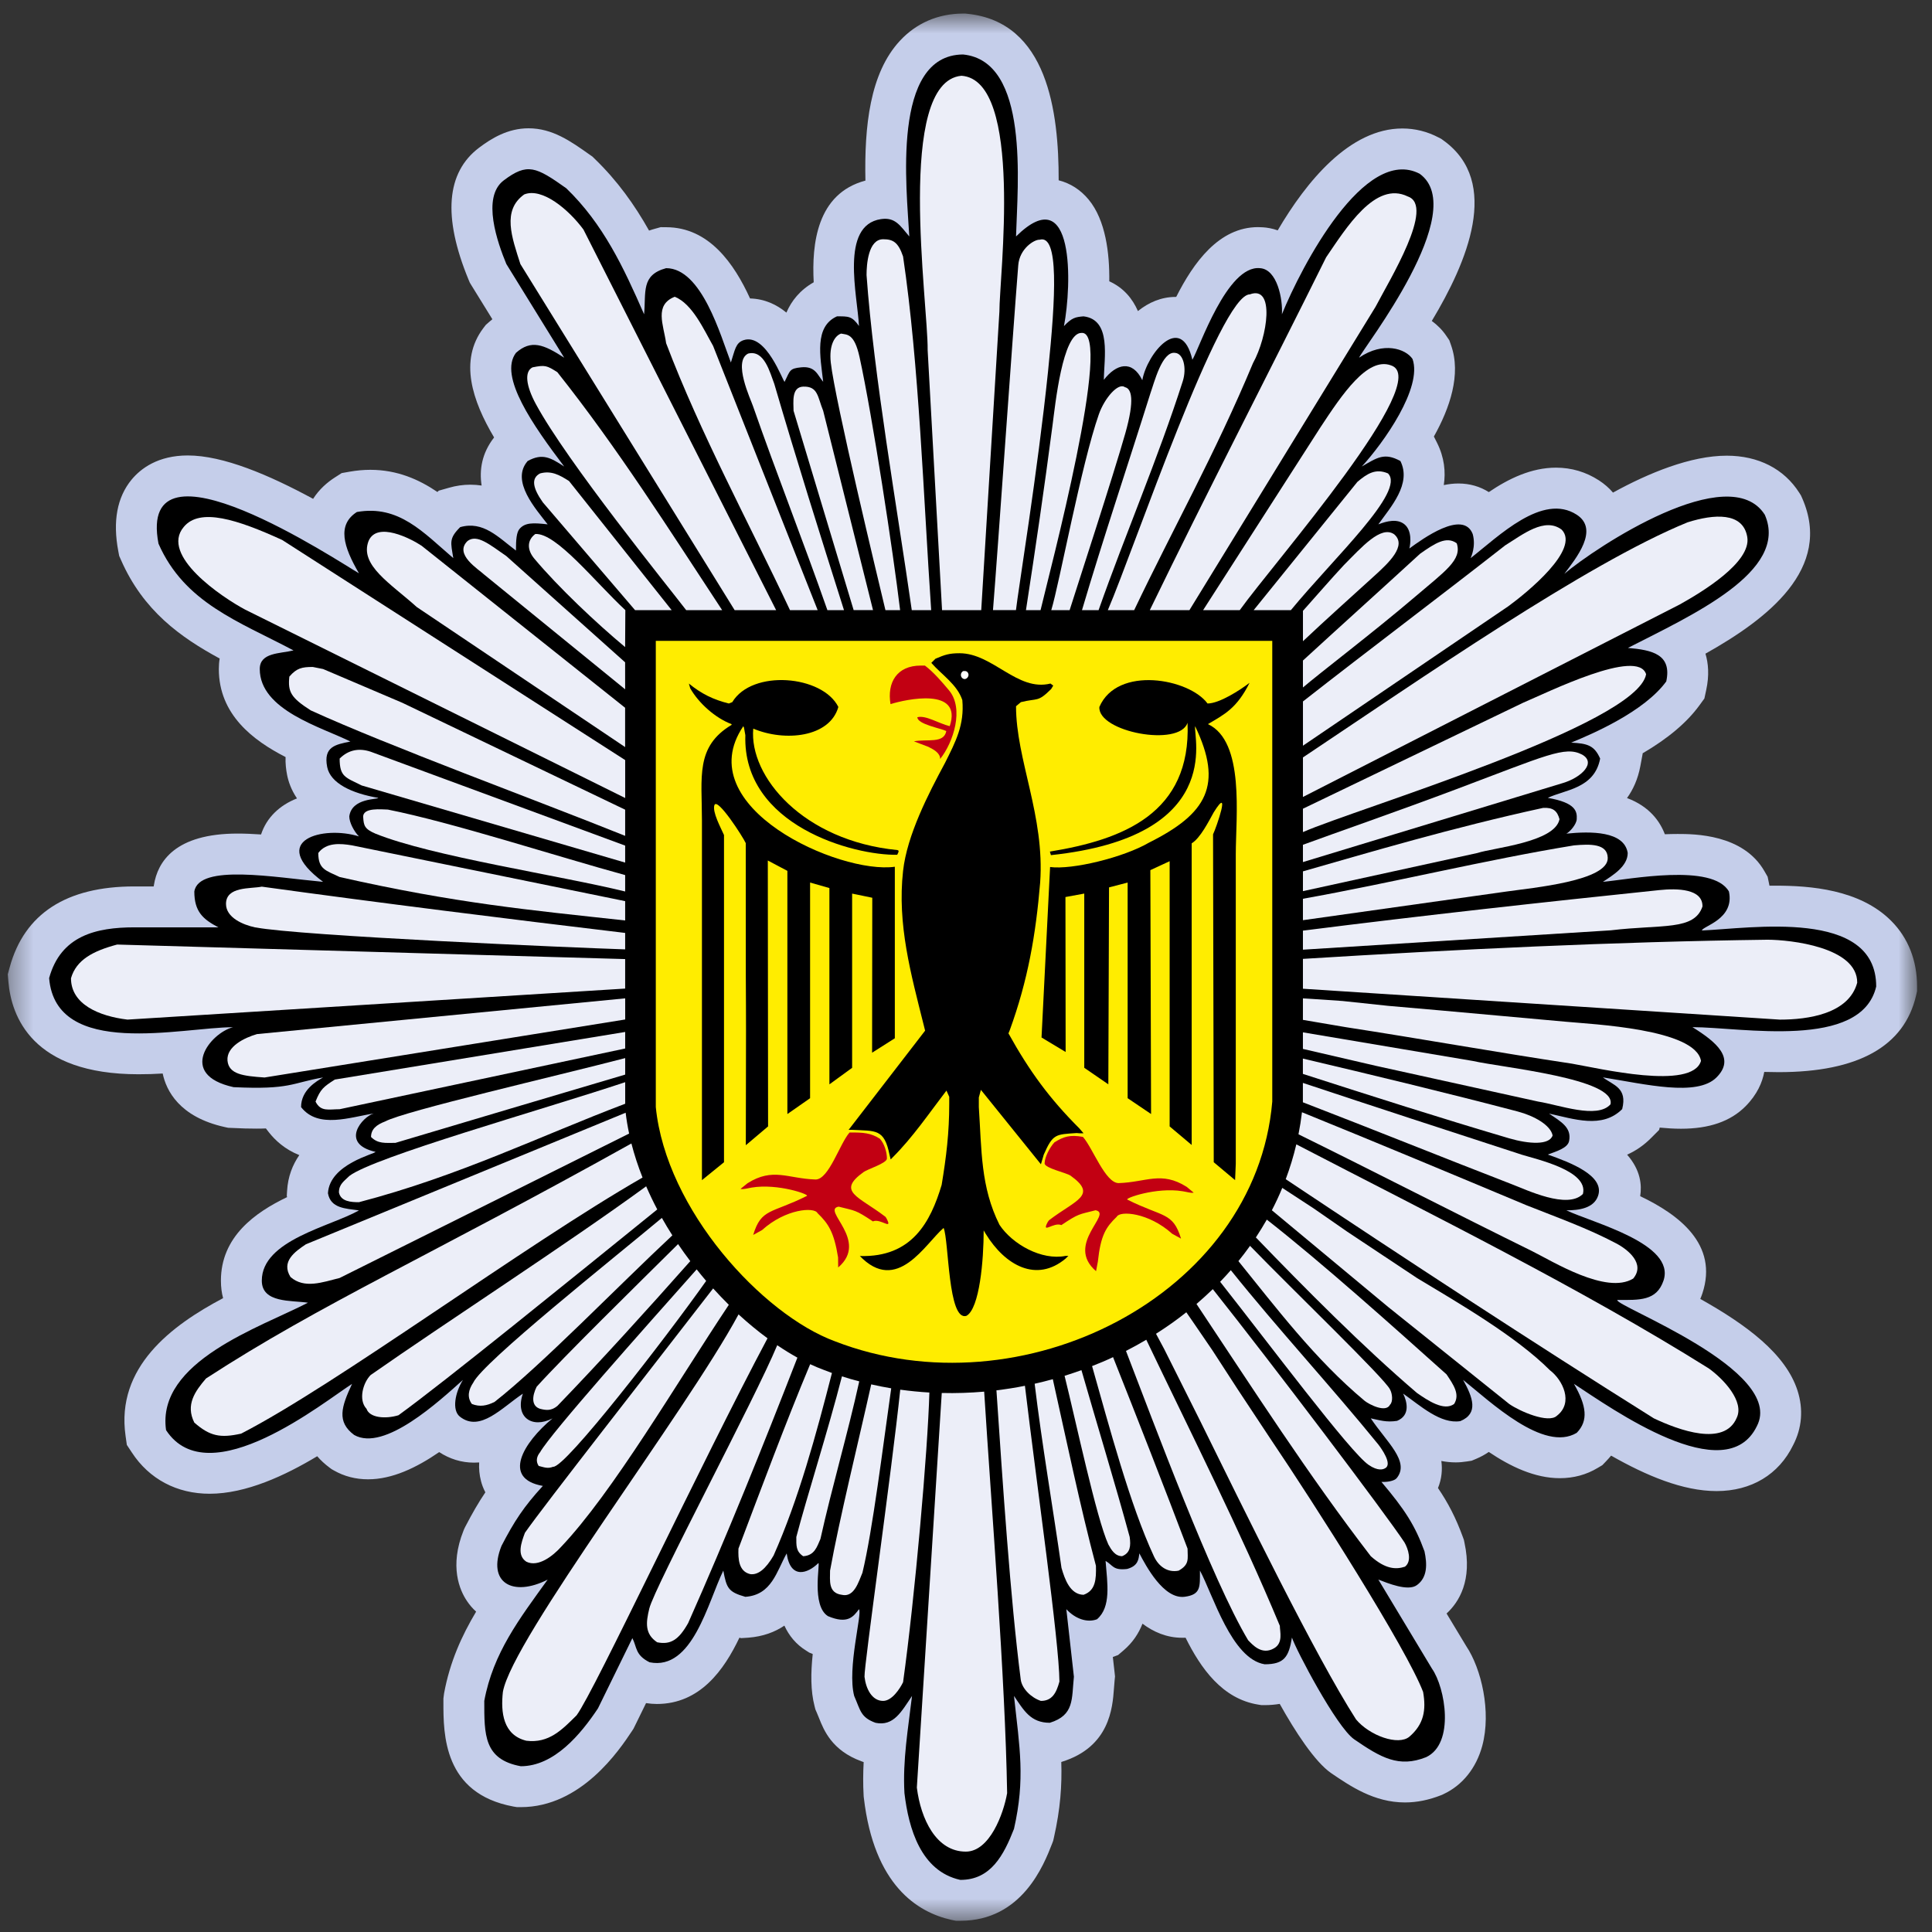 <?xml version="1.0" encoding="UTF-8"?>
<svg xmlns="http://www.w3.org/2000/svg" width="86" height="86" viewBox="0 0 86 86" fill="none">
  <rect x="0" y="0" width="86" height="86" fill="#333333" stroke="none"/>
  <mask id="mask0_857_1464" style="mask-type:luminance" maskUnits="userSpaceOnUse" x="0" y="0" width="86" height="86">
    <path d="M85.338 0.606H0.346V85.5H85.338V0.606Z" fill="white"></path>
  </mask>
  <g mask="url(#mask0_857_1464)">
    <path d="M42.753 85.5H42.552L42.352 85.461C40.824 85.121 38.907 83.908 38.453 80.031L38.446 79.976L38.443 79.923C38.414 79.413 38.419 78.917 38.445 78.437L38.343 78.4C37.033 77.92 36.674 77.021 36.46 76.482C36.429 76.406 36.395 76.318 36.355 76.228L36.296 76.093L36.261 75.956C36.079 75.259 36.089 74.466 36.177 73.626C36.165 73.62 36.154 73.618 36.143 73.61L36.019 73.561L35.904 73.487C35.426 73.196 35.116 72.798 34.916 72.362C34.497 72.645 33.97 72.848 33.307 72.899L32.988 72.919L32.914 72.899C32.235 74.325 31.166 75.85 29.238 75.85C29.08 75.85 28.919 75.836 28.758 75.811L28.251 76.846L28.198 76.953L28.131 77.055C27.572 77.897 25.874 80.442 23.182 80.442H23.016L22.852 80.415C19.736 79.837 19.736 77.192 19.738 75.772V75.604L19.767 75.379C20.024 73.979 20.555 72.809 21.194 71.74C21.042 71.601 20.906 71.447 20.789 71.271C20.458 70.785 19.997 69.722 20.633 68.132L20.667 68.05L20.707 67.968C21.021 67.363 21.302 66.876 21.605 66.429C21.504 66.236 21.445 66.062 21.412 65.931C21.338 65.652 21.314 65.368 21.33 65.099C21.252 65.105 21.174 65.107 21.094 65.107C20.543 65.107 20.015 64.943 19.55 64.638C18.529 65.339 17.457 65.849 16.385 65.849C15.83 65.849 15.318 65.716 14.859 65.453L14.759 65.396L14.668 65.328C14.453 65.168 14.272 64.998 14.12 64.822C12.693 65.679 10.956 66.492 9.332 66.492C7.873 66.492 6.643 65.84 5.868 64.654L5.646 64.318L5.589 63.914C5.153 60.857 7.628 59.002 9.931 57.785C9.868 57.553 9.834 57.293 9.834 57.004C9.834 55.053 11.353 53.971 12.778 53.289L12.766 53.223L12.779 53.008C12.816 52.371 13.026 51.848 13.323 51.418C12.68 51.162 12.247 50.758 11.964 50.397L11.836 50.231C11.704 50.237 11.564 50.239 11.415 50.239C11.101 50.239 10.738 50.231 10.309 50.208L10.156 50.202L10.005 50.169C7.973 49.72 7.398 48.532 7.242 47.786C6.887 47.809 6.526 47.819 6.162 47.819C1.423 47.819 0.5 45.233 0.373 43.689L0.346 43.369L0.431 43.058C1.085 40.671 2.953 39.458 5.981 39.458H6.841L6.851 39.401C7.016 38.353 7.796 37.105 10.577 37.105C10.913 37.105 11.265 37.121 11.621 37.145C11.621 37.143 11.623 37.14 11.623 37.138C11.866 36.404 12.43 35.851 13.22 35.54C12.961 35.157 12.835 34.783 12.778 34.486C12.733 34.255 12.7 33.984 12.712 33.699C11.269 32.961 9.741 31.81 9.741 29.779C9.741 29.628 9.752 29.472 9.778 29.313C8.032 28.366 6.379 27.186 5.388 24.931L5.305 24.743L5.267 24.54C5.012 23.203 5.212 22.131 5.86 21.347C6.266 20.858 7.029 20.274 8.36 20.274C9.939 20.274 11.976 21.142 13.938 22.205C14.213 21.772 14.578 21.464 14.9 21.257L15.209 21.059L15.57 20.995C15.876 20.942 16.184 20.913 16.483 20.913C17.688 20.913 18.655 21.347 19.471 21.9L19.53 21.841L19.984 21.712C20.298 21.621 20.62 21.575 20.936 21.575C21.111 21.575 21.279 21.589 21.439 21.613C21.331 20.923 21.443 20.179 21.994 19.472C21.025 17.841 20.427 16.049 21.513 14.608L21.623 14.464L21.757 14.345C21.81 14.297 21.863 14.253 21.917 14.21L20.988 12.706L20.912 12.58L20.855 12.445C19.704 9.651 19.863 7.677 21.327 6.574C21.862 6.172 22.593 5.711 23.525 5.711C24.591 5.711 25.401 6.284 26.257 6.891L26.372 6.971L26.471 7.068C27.488 8.052 28.247 9.118 28.892 10.264C28.981 10.234 29.074 10.203 29.172 10.178L29.409 10.112L29.654 10.114C31.56 10.117 32.68 11.736 33.387 13.285C34.04 13.304 34.574 13.559 35.005 13.915C35.231 13.393 35.607 12.915 36.221 12.565C36.13 10.868 36.357 8.614 38.523 8.039C38.472 5.632 38.718 3.256 40.06 1.814C40.788 1.028 41.754 0.61 42.854 0.604L42.948 0.602L43.042 0.612C46.638 0.963 47.13 4.997 47.125 8.026C47.639 8.155 48.1 8.448 48.46 8.885C49.215 9.798 49.393 11.265 49.378 12.522C50.022 12.812 50.414 13.301 50.653 13.847C51.126 13.466 51.69 13.217 52.329 13.217H52.357C53.124 11.7 54.253 10.11 56.001 10.11C56.07 10.11 56.14 10.112 56.208 10.118L56.179 10.115C56.419 10.128 56.652 10.175 56.875 10.254C58.149 8.082 60.077 5.719 62.424 5.719C62.985 5.719 63.529 5.853 64.037 6.12L64.155 6.181L64.264 6.26C66.824 8.115 65.305 11.675 63.734 14.287C63.992 14.475 64.213 14.699 64.385 14.957L64.515 15.148L64.591 15.365C65.054 16.664 64.533 18.173 63.827 19.431L63.965 19.705C64.297 20.367 64.357 21.007 64.268 21.593C64.486 21.547 64.703 21.522 64.921 21.522C65.419 21.522 65.882 21.656 66.272 21.905C67.151 21.309 68.162 20.817 69.263 20.817C69.954 20.817 70.598 21.009 71.176 21.384C71.415 21.539 71.624 21.721 71.8 21.927C73.388 21.054 75.259 20.284 76.863 20.284C78.269 20.284 79.415 20.869 80.092 21.935L80.166 22.052L80.223 22.179C81.598 25.313 78.666 27.555 75.916 29.097C76.044 29.523 76.092 30.06 75.949 30.717L75.868 31.093L75.642 31.404C75.087 32.163 74.252 32.869 73.116 33.534L73.121 33.548L73.017 34.105C72.908 34.688 72.692 35.152 72.424 35.524C73.437 35.901 73.899 36.582 74.108 37.135C74.297 37.128 74.489 37.123 74.677 37.123C75.399 37.123 77.597 37.123 78.542 38.781L78.683 39.026L78.74 39.302C78.749 39.342 78.758 39.382 78.765 39.424H79.029C80.57 39.424 82.779 39.585 84.18 40.987C84.939 41.745 85.338 42.758 85.335 43.913V44.122L85.289 44.323C84.764 46.577 82.709 47.725 79.179 47.725H79.173C78.958 47.725 78.745 47.717 78.533 47.715C78.45 48.168 78.227 48.713 77.698 49.246C77.031 49.916 76.09 50.244 74.827 50.244C74.518 50.244 74.201 50.224 73.879 50.193L73.853 50.298L73.5 50.652C73.182 50.972 72.823 51.224 72.428 51.398C73.036 52.091 73.087 52.757 73.011 53.246C74.714 54.059 76.505 55.383 75.778 57.578C75.749 57.66 75.719 57.744 75.686 57.82C77.728 58.965 79.489 60.258 80.016 61.906C80.28 62.734 80.212 63.574 79.817 64.33C79.185 65.629 77.968 66.373 76.41 66.373C74.907 66.373 73.281 65.684 71.716 64.795C71.647 64.879 71.57 64.965 71.489 65.049L71.326 65.219L71.126 65.338C70.617 65.647 70.047 65.799 69.432 65.799C68.318 65.799 67.238 65.281 66.271 64.631C66.108 64.744 65.919 64.85 65.704 64.94L65.507 65.022L65.294 65.055C65.13 65.08 64.965 65.096 64.802 65.096C64.58 65.096 64.366 65.073 64.159 65.033C64.211 65.418 64.178 65.824 64.01 66.238C64.46 66.9 64.803 67.558 65.12 68.427L65.163 68.546L65.189 68.671C65.553 70.357 64.937 71.321 64.392 71.823L65.267 73.274C65.94 74.278 66.39 76.188 65.981 77.712C65.714 78.702 65.099 79.47 64.252 79.864L64.205 79.887L64.157 79.907C63.606 80.124 63.076 80.233 62.539 80.233C61.165 80.233 60.106 79.506 59.254 78.928C58.525 78.422 57.654 77.08 56.965 75.846C56.756 75.881 56.532 75.901 56.296 75.901H56.152L56.008 75.878C54.406 75.62 53.453 74.265 52.774 72.901C52.726 72.901 52.675 72.903 52.626 72.903C51.932 72.903 51.345 72.643 50.856 72.276C50.69 72.702 50.427 73.11 50.015 73.462L49.768 73.673L49.536 73.757L49.612 74.429L49.633 74.624L49.614 74.817C49.601 74.944 49.592 75.059 49.585 75.174C49.523 76.014 49.395 77.762 47.271 78.422L47.241 78.432C47.275 79.459 47.204 80.516 46.911 81.809L46.88 81.942L46.831 82.071C46.464 83.016 45.49 85.5 42.753 85.5Z" fill="#C5CEEA"></path>
  </g>
  <mask id="mask1_857_1464" style="mask-type:luminance" maskUnits="userSpaceOnUse" x="0" y="0" width="86" height="86">
    <path d="M85.338 0.606H0.346V85.5H85.338V0.606Z" fill="white"></path>
  </mask>
  <g mask="url(#mask1_857_1464)">
    <path d="M75.758 41.419C75.78 41.225 77.225 40.924 76.961 39.685C76.235 38.411 72.54 39.145 71.35 39.254C71.782 38.967 72.456 38.569 72.455 37.967C72.299 36.989 70.805 36.998 69.725 37.108C69.893 37.018 70.171 36.696 70.186 36.465C70.206 36.12 70.147 35.732 68.898 35.516C69.647 35.153 70.974 35.113 71.228 33.767C70.971 33.183 70.663 33.091 69.934 33.058C70.913 32.657 73.195 31.671 74.171 30.333C74.431 29.128 73.544 28.933 72.465 28.841C75.264 27.405 79.665 25.443 78.557 22.912C76.981 20.434 71.049 24.344 69.633 25.544C70.161 24.849 71.2 23.569 70.186 22.912C68.661 21.924 66.703 23.878 65.463 24.844C65.477 24.802 65.71 24.333 65.555 23.77C65.124 22.672 63.314 23.995 62.736 24.415C62.79 24.2 62.858 23.62 62.52 23.341C62.202 23.08 61.736 23.192 61.355 23.341C61.904 22.569 62.845 21.539 62.336 20.521C61.624 20.133 61.302 20.369 60.619 20.766C61.599 19.698 63.33 17.251 62.876 15.978C62.573 15.527 61.579 15.183 60.497 15.922C60.671 15.506 65.477 9.388 63.195 7.735C60.746 6.457 57.932 11.856 57.062 13.99C57.107 13.327 56.855 11.978 56.081 11.937C54.615 11.798 53.393 15.495 53.077 16.014C52.58 13.888 51.06 15.731 50.848 16.924C50.395 15.999 49.686 16.197 49.136 16.908C49.144 15.927 49.487 14.229 48.232 14.082C47.881 14.111 47.713 14.138 47.36 14.517C47.711 12.701 47.852 7.942 45.227 10.525C45.294 8.19 45.834 2.717 42.867 2.425C39.66 2.448 40.364 8.418 40.476 10.525C40.066 10.044 39.853 9.658 39.212 9.754C37.379 10.03 38.173 13.164 38.236 14.511C37.922 14.062 37.758 14.082 37.256 14.082C36.236 14.541 36.513 15.86 36.643 16.995C36.39 16.706 36.309 16.286 35.662 16.351C35.134 16.404 35.176 16.492 34.926 16.995C34.854 16.995 34.11 14.816 33.106 15.14C32.737 15.258 32.715 15.593 32.534 16.136C32.079 14.947 31.236 11.938 29.652 11.937C28.526 12.243 28.762 13.005 28.671 13.99C27.756 11.9 26.854 9.971 25.206 8.38C23.856 7.423 23.477 7.236 22.423 8.03C21.423 8.782 22.154 10.819 22.539 11.752L25.114 15.922C24.198 15.329 23.642 15.107 22.967 15.707C22.183 16.746 23.74 18.95 25.114 20.766C24.512 20.377 24.154 20.158 23.489 20.521C22.712 21.41 23.863 22.667 24.378 23.341C23.708 23.262 23.371 23.267 23.131 23.537C22.991 23.696 22.967 24.024 22.967 24.507C22.183 23.918 21.511 23.172 20.484 23.465C19.975 23.973 20.065 24.143 20.178 24.844C18.842 23.7 17.753 22.461 15.886 22.791C14.997 23.362 15.282 24.326 15.978 25.519C15.118 25.028 6.064 18.994 7.055 24.2C8.212 26.833 10.604 27.651 13.065 28.952C12.463 29.101 11.563 29.038 11.563 29.78C11.563 31.614 14.308 32.365 15.597 33.008C14.932 33.143 14.387 33.235 14.564 34.141C14.707 34.869 15.671 35.319 16.836 35.516C16.836 35.596 15.657 35.506 15.548 36.341C15.548 36.605 15.754 37.005 15.978 37.232C14.407 36.735 11.872 37.389 14.382 39.254C12.248 39.059 8.846 38.439 8.65 39.685C8.65 40.577 9.034 40.921 9.722 41.279H5.982C4.283 41.281 2.707 41.644 2.187 43.539C2.485 47.147 8.106 45.725 10.372 45.725C9.369 45.977 7.867 47.834 10.397 48.393C12.935 48.514 12.981 48.204 14.382 47.961C14.087 48.129 13.402 48.52 13.402 49.281C14.163 50.26 15.596 49.724 16.635 49.566C16.142 49.697 15.096 50.902 16.713 51.273C16.713 51.363 14.673 51.808 14.598 53.115C14.719 53.789 15.372 53.793 15.978 53.879C14.724 54.596 11.654 55.199 11.654 57.006C11.654 58.008 12.962 57.877 13.709 57.988C11.598 59.08 6.955 60.597 7.392 63.66C9.296 66.572 14.472 62.359 15.67 61.603C15.195 62.624 14.978 63.285 15.763 63.874C17.108 64.642 19.57 62.351 20.607 61.425C20.256 61.988 20.109 62.769 20.469 63.058C21.366 63.773 22.343 62.656 23.275 62.037C22.914 63.072 23.674 63.611 24.592 63.139C23.286 64.223 22.333 65.821 24.164 66.143C23.311 67.075 22.893 67.713 22.323 68.813C21.663 70.467 22.836 71.098 24.378 70.315C23.123 72.057 21.95 73.579 21.557 75.713C21.557 77.213 21.536 78.318 23.182 78.621C24.667 78.621 25.847 77.203 26.617 76.047L28.149 72.92C28.357 73.315 28.264 73.67 28.916 73.994C30.83 74.379 31.51 71.312 32.197 69.914C32.343 70.685 32.409 70.863 33.177 71.08C34.352 70.998 34.568 69.951 35.018 69.148C35.184 70.316 35.956 70.046 36.428 69.578C36.52 69.578 36.107 71.476 36.857 71.941C37.733 72.308 37.984 71.968 38.236 71.632C38.396 71.79 37.699 74.261 38.023 75.493C38.307 76.141 38.306 76.444 38.973 76.688C39.779 76.854 40.124 76.192 40.597 75.493C40.424 76.96 40.177 78.347 40.26 79.817C40.447 81.401 40.995 83.292 42.744 83.68C44.109 83.686 44.681 82.573 45.136 81.41C45.643 79.172 45.389 77.818 45.136 75.492C45.575 76.138 45.876 76.687 46.73 76.687C47.826 76.349 47.7 75.636 47.803 74.636L47.466 71.63C47.858 72.054 48.386 72.247 48.831 72.079C49.469 71.532 49.293 70.489 49.213 69.481C49.552 69.682 49.542 69.911 50.171 69.84C50.653 69.707 50.684 69.424 50.716 69.145C51.005 69.688 51.795 71.204 52.739 71.077C53.464 70.979 53.413 70.63 53.413 69.911C53.994 70.987 54.82 73.845 56.296 74.083C57.174 74.083 57.37 73.745 57.509 72.894C57.678 73.415 59.49 76.882 60.282 77.425C61.474 78.243 62.267 78.7 63.481 78.218C64.769 77.614 64.332 75.116 63.743 74.279L61.355 70.312C61.758 70.468 62.68 70.851 63.072 70.558C63.548 70.214 63.529 69.615 63.409 69.056C62.99 67.906 62.541 67.206 61.492 65.964C61.722 65.98 62.066 65.929 62.174 65.794C62.769 65.056 61.724 64.192 61.018 63.136C61.428 63.22 61.703 63.322 62.19 63.247C62.797 62.995 62.625 62.374 62.459 62.034C63.231 62.579 64.13 63.401 65.004 63.259C65.827 62.917 65.562 62.204 65.127 61.423C66.336 62.392 68.718 64.665 70.186 63.78C70.715 63.237 70.621 62.575 70.062 61.6C71.758 62.707 76.822 66.329 78.203 63.485C79.513 60.983 71.812 58.112 71.994 57.866C72.974 57.866 73.739 57.919 74.049 57.003C74.596 55.357 70.92 54.442 69.725 53.876C70.273 53.876 70.943 53.79 71.135 53.233C71.446 52.333 69.899 51.747 68.898 51.393C69.266 51.254 69.794 51.108 69.848 50.78C69.958 50.192 69.503 49.94 68.952 49.569C70.047 49.803 71.317 50.264 72.209 49.37C72.447 48.421 71.825 48.313 71.35 47.958C73.24 48.259 75.541 48.831 76.409 47.958C77.258 47.106 76.413 46.39 75.337 45.722C77.499 45.722 82.855 46.753 83.516 43.913C83.52 40.417 77.915 41.33 75.758 41.419Z" fill="black"></path>
  </g>
  <mask id="mask2_857_1464" style="mask-type:luminance" maskUnits="userSpaceOnUse" x="0" y="0" width="86" height="86">
    <path d="M85.338 0.606H0.346V85.5H85.338V0.606Z" fill="white"></path>
  </mask>
  <g mask="url(#mask2_857_1464)">
    <path fill-rule="evenodd" clip-rule="evenodd" d="M29.192 28.526V49.281C29.65 53.865 33.953 58.523 37.164 59.705C45.464 62.926 55.899 57.685 56.633 49.035V28.526H29.192Z" fill="#FFED00"></path>
  </g>
  <mask id="mask3_857_1464" style="mask-type:luminance" maskUnits="userSpaceOnUse" x="0" y="0" width="86" height="86">
    <path d="M85.338 0.606H0.346V85.5H85.338V0.606Z" fill="white"></path>
  </mask>
  <g mask="url(#mask3_857_1464)">
    <path fill-rule="evenodd" clip-rule="evenodd" d="M39.832 46.217V38.582C37.372 38.929 30.652 35.922 33.087 32.326L33.117 32.388L33.178 32.726C33.049 36.756 38.011 38.088 39.938 38.049C39.953 38.003 40.067 37.852 39.941 37.839C35.746 37.426 33.339 34.562 33.53 32.433C34.93 33.026 36.935 32.827 37.318 31.469C36.61 30.053 33.477 29.784 32.596 31.255L32.443 31.315C31.75 31.143 31.221 30.883 30.664 30.427L30.725 30.64C31.105 31.304 31.839 31.961 32.565 32.235V32.267C30.948 33.236 31.246 34.588 31.246 36.528V38.735V41.525V44.53V47.532V50.077V51.856V52.532L32.228 51.735V37.17C32.079 36.834 31.702 36.142 31.8 35.842C31.922 35.465 33.074 37.257 33.196 37.53C33.194 50.386 33.222 39.521 33.199 50.978L34.19 50.14L34.178 38.304L35.049 38.765V49.59L36.06 48.885V39.285L36.92 39.531V48.268L37.931 47.532V39.777L38.828 39.962L38.82 46.859L39.832 46.217Z" fill="black"></path>
  </g>
  <mask id="mask4_857_1464" style="mask-type:luminance" maskUnits="userSpaceOnUse" x="0" y="0" width="86" height="86">
    <path d="M85.338 0.606H0.346V85.5H85.338V0.606Z" fill="white"></path>
  </mask>
  <g mask="url(#mask4_857_1464)">
    <path fill-rule="evenodd" clip-rule="evenodd" d="M46.362 46.182L46.743 38.594C47.72 38.726 50.012 38.17 51.145 37.509C53.724 36.219 54.459 34.95 53.199 32.326C53.116 32.818 54.514 37.248 46.78 38.065L46.734 37.907C49.989 37.377 53.024 36.207 52.862 32.173C52.497 33.269 48.861 32.58 48.937 31.469C49.737 29.612 52.939 30.207 53.751 31.315C54.282 31.315 55.208 30.713 55.622 30.395C55.056 31.524 54.521 31.791 53.77 32.233C55.417 33.003 55.009 36.349 55.009 38.029V51.798L54.978 52.532L54.028 51.735L53.997 37.14C54.147 36.829 54.814 34.899 54.028 36.158C53.806 36.557 53.431 37.306 53.046 37.54V50.967L52.065 50.141V38.335L51.206 38.733L51.238 49.589L50.195 48.884V39.285L49.367 39.501L49.336 48.267L48.264 47.531V39.776L47.427 39.93L47.435 46.828L46.362 46.182Z" fill="black"></path>
  </g>
  <mask id="mask5_857_1464" style="mask-type:luminance" maskUnits="userSpaceOnUse" x="0" y="0" width="86" height="86">
    <path d="M85.338 0.606H0.346V85.5H85.338V0.606Z" fill="white"></path>
  </mask>
  <g mask="url(#mask5_857_1464)">
    <path fill-rule="evenodd" clip-rule="evenodd" d="M47.925 50.436L48.048 50.446H48.232L48.048 50.231C46.721 48.905 45.827 47.688 44.89 45.999L44.951 45.849C45.755 43.637 46.106 41.616 46.301 39.286C46.512 36.316 45.227 33.822 45.227 31.437L45.442 31.255C46.196 31.065 46.184 31.276 46.791 30.671L46.883 30.518L46.76 30.427C45.285 30.795 44.197 29.078 42.713 29.078C42.254 29.078 42.057 29.144 41.64 29.323L41.456 29.507C41.927 30.044 42.604 30.467 42.836 31.162C42.935 32.265 42.541 33.009 42.07 33.952C41.322 35.34 40.376 37.175 40.199 38.766C39.933 41.155 40.55 43.356 41.119 45.634L41.18 45.878L37.776 50.292H37.899C38.989 50.349 39.361 50.228 39.599 51.415L39.647 51.612L39.739 51.516C40.631 50.627 41.363 49.547 42.13 48.545L42.254 48.822V49.129C42.254 50.416 42.125 51.484 41.916 52.746C41.419 54.402 40.592 55.976 38.281 55.91L38.252 55.885C39.933 57.662 41.2 55.336 42.004 54.66C42.241 55.211 42.191 58.849 43.024 58.57C43.605 58.238 43.787 56.091 43.787 54.769L43.878 54.923C44.752 56.343 46.142 57.105 47.435 56.023L47.558 55.904H47.526H47.435C46.373 56.117 45.071 55.392 44.492 54.523C43.645 52.832 43.699 51.193 43.571 49.281V48.851L43.663 48.513L46.335 51.826L46.461 51.396C46.871 50.463 46.992 50.5 47.925 50.436Z" fill="black"></path>
  </g>
  <mask id="mask6_857_1464" style="mask-type:luminance" maskUnits="userSpaceOnUse" x="0" y="0" width="86" height="86">
    <path d="M85.338 0.606H0.346V85.5H85.338V0.606Z" fill="white"></path>
  </mask>
  <g mask="url(#mask6_857_1464)">
    <path fill-rule="evenodd" clip-rule="evenodd" d="M37.817 50.412C37.379 50.904 36.899 52.504 36.304 52.504C35.069 52.465 34.409 51.955 33.275 52.67L32.963 52.922C33.097 52.953 33.259 52.895 33.459 52.863C34.629 52.668 36.075 53.181 35.913 53.236C34.333 54.029 33.889 53.777 33.527 54.972L33.921 54.755C34.975 53.804 36.251 53.72 36.39 53.999C36.873 54.466 37.125 54.841 37.306 55.974L37.31 56.419C38.712 55.222 36.54 53.849 37.331 53.712C38.081 53.903 38.067 53.843 38.855 54.368C39.203 54.22 39.752 54.794 39.464 54.241C39.451 54.218 39.442 54.2 39.421 54.175C39.407 54.155 39.391 54.144 39.376 54.136C38.222 53.255 37.224 53.046 38.443 52.171C38.627 52.038 39.479 51.778 39.48 51.571C39.481 51.294 39.37 50.909 39.165 50.688C38.766 50.434 38.44 50.406 37.817 50.412Z" fill="#C20012"></path>
  </g>
  <mask id="mask7_857_1464" style="mask-type:luminance" maskUnits="userSpaceOnUse" x="0" y="0" width="86" height="86">
    <path d="M85.338 0.606H0.346V85.5H85.338V0.606Z" fill="white"></path>
  </mask>
  <g mask="url(#mask7_857_1464)">
    <path fill-rule="evenodd" clip-rule="evenodd" d="M42.929 30.228C43.035 30.227 43.114 30.132 43.113 30.027C43.085 29.88 42.99 29.856 42.867 29.874C42.708 29.98 42.763 30.206 42.929 30.228Z" fill="white"></path>
  </g>
  <mask id="mask8_857_1464" style="mask-type:luminance" maskUnits="userSpaceOnUse" x="0" y="0" width="86" height="86">
    <path d="M85.338 0.606H0.346V85.5H85.338V0.606Z" fill="white"></path>
  </mask>
  <g mask="url(#mask8_857_1464)">
    <path fill-rule="evenodd" clip-rule="evenodd" d="M40.988 29.627H41.171C41.552 29.912 41.942 30.368 42.245 30.731C42.923 31.544 42.442 33.041 41.85 33.784C41.85 33.507 41.538 33.352 41.326 33.245L40.682 33C41.262 32.884 42.018 33.115 42.123 32.541C41.873 32.416 40.835 32.24 40.835 31.926C41.211 31.827 41.77 32.199 42.276 32.325C42.863 30.564 40.307 31.133 39.64 31.343C39.479 30.384 39.921 29.627 40.988 29.627Z" fill="#C20012"></path>
  </g>
  <mask id="mask9_857_1464" style="mask-type:luminance" maskUnits="userSpaceOnUse" x="0" y="0" width="86" height="86">
    <path d="M85.338 0.606H0.346V85.5H85.338V0.606Z" fill="white"></path>
  </mask>
  <g mask="url(#mask9_857_1464)">
    <path fill-rule="evenodd" clip-rule="evenodd" d="M48.205 50.607C48.643 51.099 49.2 52.664 49.796 52.664C51.03 52.625 51.691 52.115 52.825 52.832L53.136 53.09C53.003 53.115 52.841 53.057 52.641 53.026C51.471 52.833 50.025 53.348 50.186 53.401C51.766 54.194 52.21 53.942 52.572 55.135L52.179 54.92C51.124 53.967 49.847 53.885 49.71 54.162C49.226 54.629 48.996 54.982 48.869 56.162L48.789 56.584C47.388 55.383 49.561 54.018 48.767 53.873C48.019 54.066 48.032 54.006 47.245 54.533C46.897 54.383 46.347 54.957 46.635 54.402C46.647 54.379 46.658 54.363 46.679 54.338C46.693 54.318 46.709 54.313 46.723 54.297C47.876 53.42 48.876 53.209 47.656 52.334C47.473 52.203 46.501 52 46.499 51.787C46.499 51.514 46.73 51.072 46.935 50.851C47.335 50.598 47.626 50.5 48.205 50.607Z" fill="#C20012"></path>
  </g>
  <mask id="mask10_857_1464" style="mask-type:luminance" maskUnits="userSpaceOnUse" x="0" y="0" width="86" height="86">
    <path d="M85.338 0.606H0.346V85.5H85.338V0.606Z" fill="white"></path>
  </mask>
  <g mask="url(#mask10_857_1464)">
    <path d="M52.946 27.159L61.232 13.654C61.863 12.444 63.889 9.164 62.667 8.746C61.218 8.034 59.923 10.15 59.031 11.453C56.429 16.699 53.739 21.887 51.182 27.159H52.946Z" fill="#ECEEF8"></path>
  </g>
  <mask id="mask11_857_1464" style="mask-type:luminance" maskUnits="userSpaceOnUse" x="0" y="0" width="86" height="86">
    <path d="M85.338 0.606H0.346V85.5H85.338V0.606Z" fill="white"></path>
  </mask>
  <g mask="url(#mask11_857_1464)">
    <path d="M46.651 16.542C46.997 13.192 47.141 10.417 46.277 10.671C46.047 10.654 45.385 11.059 45.326 11.806C45.066 15.066 44.407 24.618 44.201 27.158H45.224C45.312 26.349 46.196 20.947 46.651 16.542Z" fill="#ECEEF8"></path>
  </g>
  <mask id="mask12_857_1464" style="mask-type:luminance" maskUnits="userSpaceOnUse" x="0" y="0" width="86" height="86">
    <path d="M85.338 0.606H0.346V85.5H85.338V0.606Z" fill="white"></path>
  </mask>
  <g mask="url(#mask12_857_1464)">
    <path d="M55.774 16.167C56.433 14.971 56.758 12.683 55.635 13.103C54.313 13.093 50.498 24.403 49.314 27.159H50.486C52.213 23.536 54.08 20.223 55.774 16.167Z" fill="#ECEEF8"></path>
  </g>
  <mask id="mask13_857_1464" style="mask-type:luminance" maskUnits="userSpaceOnUse" x="0" y="0" width="86" height="86">
    <path d="M85.338 0.606H0.346V85.5H85.338V0.606Z" fill="white"></path>
  </mask>
  <g mask="url(#mask13_857_1464)">
    <path d="M48.141 14.819C47.298 14.81 46.97 18.033 46.852 18.927C46.491 21.695 46.094 24.406 45.669 27.159H46.319C46.699 25.535 49.588 14.692 48.141 14.819Z" fill="#ECEEF8"></path>
  </g>
  <mask id="mask14_857_1464" style="mask-type:luminance" maskUnits="userSpaceOnUse" x="0" y="0" width="86" height="86">
    <path d="M85.338 0.606H0.346V85.5H85.338V0.606Z" fill="white"></path>
  </mask>
  <g mask="url(#mask14_857_1464)">
    <path d="M52.648 16.973C52.834 16.393 52.681 15.735 52.31 15.708C51.728 15.616 51.374 17.049 51.206 17.516C50.196 20.734 49.119 23.927 48.163 27.159H48.902C50.101 23.756 51.547 20.411 52.648 16.973Z" fill="#ECEEF8"></path>
  </g>
  <mask id="mask15_857_1464" style="mask-type:luminance" maskUnits="userSpaceOnUse" x="0" y="0" width="86" height="86">
    <path d="M85.338 0.606H0.346V85.5H85.338V0.606Z" fill="white"></path>
  </mask>
  <g mask="url(#mask15_857_1464)">
    <path d="M61.907 16.26C60.866 15.889 59.752 17.541 58.779 19.019L53.555 27.159H55.186C56.712 25.03 63.884 16.875 61.907 16.26Z" fill="#ECEEF8"></path>
  </g>
  <mask id="mask16_857_1464" style="mask-type:luminance" maskUnits="userSpaceOnUse" x="0" y="0" width="86" height="86">
    <path d="M85.338 0.606H0.346V85.5H85.338V0.606Z" fill="white"></path>
  </mask>
  <g mask="url(#mask16_857_1464)">
    <path d="M50.091 19.29C50.52 17.772 50.366 17.297 50.072 17.234C49.783 17.018 49.173 17.706 48.914 18.442C48.126 20.691 47.164 25.948 46.796 27.159H47.613C47.955 26.075 49.562 21.158 50.091 19.29Z" fill="#ECEEF8"></path>
  </g>
  <mask id="mask17_857_1464" style="mask-type:luminance" maskUnits="userSpaceOnUse" x="0" y="0" width="86" height="86">
    <path d="M85.338 0.606H0.346V85.5H85.338V0.606Z" fill="white"></path>
  </mask>
  <g mask="url(#mask17_857_1464)">
    <path d="M61.784 21.073C61.237 20.84 60.863 21.078 60.423 21.449L55.806 27.159H57.462C59.389 24.815 62.582 21.871 61.784 21.073Z" fill="#ECEEF8"></path>
  </g>
  <mask id="mask18_857_1464" style="mask-type:luminance" maskUnits="userSpaceOnUse" x="0" y="0" width="86" height="86">
    <path d="M85.338 0.606H0.346V85.5H85.338V0.606Z" fill="white"></path>
  </mask>
  <g mask="url(#mask18_857_1464)">
    <path d="M57.998 35.476L74.766 26.91C75.756 26.357 77.968 25.03 77.777 23.903C77.587 22.781 76.288 22.881 75.121 23.25C70.632 25.078 63.176 30.261 57.999 33.716L57.998 35.476Z" fill="#ECEEF8"></path>
  </g>
  <mask id="mask19_857_1464" style="mask-type:luminance" maskUnits="userSpaceOnUse" x="0" y="0" width="86" height="86">
    <path d="M85.338 0.606H0.346V85.5H85.338V0.606Z" fill="white"></path>
  </mask>
  <g mask="url(#mask19_857_1464)">
    <path d="M57.999 33.194L67.144 26.984C67.987 26.367 70.347 24.445 69.519 23.58C68.762 23 67.772 23.8 67.003 24.275C64.013 26.616 60.988 28.883 57.999 31.224V33.194Z" fill="#ECEEF8"></path>
  </g>
  <mask id="mask20_857_1464" style="mask-type:luminance" maskUnits="userSpaceOnUse" x="0" y="0" width="86" height="86">
    <path d="M85.338 0.606H0.346V85.5H85.338V0.606Z" fill="white"></path>
  </mask>
  <g mask="url(#mask20_857_1464)">
    <path d="M62.963 26.587C64.319 25.429 65.094 24.921 64.844 24.183C64.382 23.847 63.864 24.192 63.213 24.649C61.481 26.24 59.731 27.812 57.998 29.403V30.602C58.741 29.966 61.19 28.101 62.963 26.587Z" fill="#ECEEF8"></path>
  </g>
  <mask id="mask21_857_1464" style="mask-type:luminance" maskUnits="userSpaceOnUse" x="0" y="0" width="86" height="86">
    <path d="M85.338 0.606H0.346V85.5H85.338V0.606Z" fill="white"></path>
  </mask>
  <g mask="url(#mask21_857_1464)">
    <path d="M61.202 25.612C61.806 25.061 62.641 24.288 62.061 23.784C61.471 23.368 60.601 24.371 59.823 25.152C59.238 25.778 58.582 26.54 57.999 27.191V28.543C59.051 27.55 60.133 26.588 61.202 25.612Z" fill="#ECEEF8"></path>
  </g>
  <mask id="mask22_857_1464" style="mask-type:luminance" maskUnits="userSpaceOnUse" x="0" y="0" width="86" height="86">
    <path d="M85.338 0.606H0.346V85.5H85.338V0.606Z" fill="white"></path>
  </mask>
  <g mask="url(#mask22_857_1464)">
    <path d="M73.274 30.014C72.91 28.826 68.906 30.815 67.794 31.284L57.998 35.999V37.039C60.387 35.994 72.871 32.273 73.274 30.014Z" fill="#ECEEF8"></path>
  </g>
  <mask id="mask23_857_1464" style="mask-type:luminance" maskUnits="userSpaceOnUse" x="0" y="0" width="86" height="86">
    <path d="M85.338 0.606H0.346V85.5H85.338V0.606Z" fill="white"></path>
  </mask>
  <g mask="url(#mask23_857_1464)">
    <path d="M57.998 38.374L69.578 34.853C70.402 34.603 71.068 33.949 70.422 33.588C69.664 33.194 68.831 33.625 64.823 35.131C62.225 36.109 59.4 37.088 57.998 37.604V38.374Z" fill="#ECEEF8"></path>
  </g>
  <mask id="mask24_857_1464" style="mask-type:luminance" maskUnits="userSpaceOnUse" x="0" y="0" width="86" height="86">
    <path d="M85.338 0.606H0.346V85.5H85.338V0.606Z" fill="white"></path>
  </mask>
  <g mask="url(#mask24_857_1464)">
    <path d="M57.998 39.668L65.771 37.968C66.47 37.737 69.218 37.496 69.419 36.465C69.316 36.095 69.137 35.938 68.69 35.962C64.661 36.839 60.94 37.947 57.999 38.787L57.998 39.668Z" fill="#ECEEF8"></path>
  </g>
  <mask id="mask25_857_1464" style="mask-type:luminance" maskUnits="userSpaceOnUse" x="0" y="0" width="86" height="86">
    <path d="M85.338 0.606H0.346V85.5H85.338V0.606Z" fill="white"></path>
  </mask>
  <g mask="url(#mask25_857_1464)">
    <path d="M57.998 40.961L67.059 39.685C68.214 39.519 71.609 39.215 71.566 38.182C71.549 37.547 70.785 37.567 70.063 37.631C66.144 38.271 61.936 39.304 57.998 40.007V40.961Z" fill="#ECEEF8"></path>
  </g>
  <mask id="mask26_857_1464" style="mask-type:luminance" maskUnits="userSpaceOnUse" x="0" y="0" width="86" height="86">
    <path d="M85.338 0.606H0.346V85.5H85.338V0.606Z" fill="white"></path>
  </mask>
  <g mask="url(#mask26_857_1464)">
    <path d="M57.998 42.274L71.7 41.412C74.006 41.138 75.414 41.434 75.783 40.351C75.798 39.562 74.669 39.537 73.863 39.621C68.734 40.155 63.376 40.744 57.998 41.426V42.274Z" fill="#ECEEF8"></path>
  </g>
  <mask id="mask27_857_1464" style="mask-type:luminance" maskUnits="userSpaceOnUse" x="0" y="0" width="86" height="86">
    <path d="M85.338 0.606H0.346V85.5H85.338V0.606Z" fill="white"></path>
  </mask>
  <g mask="url(#mask27_857_1464)">
    <path d="M57.998 44.012L79.23 45.387C80.474 45.387 82.296 45.135 82.671 43.743C82.681 42.156 79.692 41.833 78.679 41.83C71.815 41.921 64.872 42.258 57.998 42.683V44.012Z" fill="#ECEEF8"></path>
  </g>
  <mask id="mask28_857_1464" style="mask-type:luminance" maskUnits="userSpaceOnUse" x="0" y="0" width="86" height="86">
    <path d="M85.338 0.606H0.346V85.5H85.338V0.606Z" fill="white"></path>
  </mask>
  <g mask="url(#mask28_857_1464)">
    <path d="M57.998 44.441L57.997 45.398L59.915 45.724C63.274 46.242 66.614 46.841 69.971 47.347C71.153 47.548 75.323 48.554 75.717 47.224C75.474 45.798 70.897 45.595 69.665 45.478L66.967 45.234L64.238 44.988L61.785 44.773L59.762 44.558L58.412 44.466L57.998 44.441Z" fill="#ECEEF8"></path>
  </g>
  <mask id="mask29_857_1464" style="mask-type:luminance" maskUnits="userSpaceOnUse" x="0" y="0" width="86" height="86">
    <path d="M85.338 0.606H0.346V85.5H85.338V0.606Z" fill="white"></path>
  </mask>
  <g mask="url(#mask29_857_1464)">
    <path d="M67.303 52.717C67.961 52.965 69.77 53.846 70.461 53.147C70.727 52.108 68.382 51.602 67.732 51.397C64.488 50.34 61.235 49.282 57.996 48.204V49.067C61.105 50.266 64.195 51.514 67.303 52.717Z" fill="#ECEEF8"></path>
  </g>
  <mask id="mask30_857_1464" style="mask-type:luminance" maskUnits="userSpaceOnUse" x="0" y="0" width="86" height="86">
    <path d="M85.338 0.606H0.346V85.5H85.338V0.606Z" fill="white"></path>
  </mask>
  <g mask="url(#mask30_857_1464)">
    <path d="M71.688 49.158C71.957 48.013 66.868 47.523 65.556 47.226L57.997 45.953V46.691L61.233 47.441L68.469 49.035C69.404 49.182 71.099 49.824 71.688 49.158Z" fill="#ECEEF8"></path>
  </g>
  <mask id="mask31_857_1464" style="mask-type:luminance" maskUnits="userSpaceOnUse" x="0" y="0" width="86" height="86">
    <path d="M85.338 0.606H0.346V85.5H85.338V0.606Z" fill="white"></path>
  </mask>
  <g mask="url(#mask31_857_1464)">
    <path d="M68.193 55.689C69.106 56.142 71.506 57.644 72.699 56.914C73.249 56.256 72.472 55.625 71.94 55.346C70.666 54.672 69.297 54.186 67.955 53.653C64.624 52.258 61.3 50.868 57.955 49.51C57.916 49.842 57.864 50.17 57.8 50.492C61.276 52.203 64.718 53.979 68.193 55.689Z" fill="#ECEEF8"></path>
  </g>
  <mask id="mask32_857_1464" style="mask-type:luminance" maskUnits="userSpaceOnUse" x="0" y="0" width="86" height="86">
    <path d="M85.338 0.606H0.346V85.5H85.338V0.606Z" fill="white"></path>
  </mask>
  <g mask="url(#mask32_857_1464)">
    <path d="M67.175 50.67C68.057 50.928 68.973 50.984 69.112 50.541C69.019 50.082 68.296 49.672 67.563 49.478C64.471 48.665 61.041 47.837 57.996 47.121V47.803C61.051 48.787 64.097 49.762 67.175 50.67Z" fill="#ECEEF8"></path>
  </g>
  <mask id="mask33_857_1464" style="mask-type:luminance" maskUnits="userSpaceOnUse" x="0" y="0" width="86" height="86">
    <path d="M85.338 0.606H0.346V85.5H85.338V0.606Z" fill="white"></path>
  </mask>
  <g mask="url(#mask33_857_1464)">
    <path d="M57.232 52.49C62.653 56.103 68.103 59.676 73.619 63.136C74.734 63.663 76.758 64.407 77.306 63.115C77.657 62.39 76.729 61.39 76.065 60.914C70.327 57.322 63.838 54.125 57.704 50.939C57.579 51.471 57.42 51.988 57.232 52.49Z" fill="#ECEEF8"></path>
  </g>
  <mask id="mask34_857_1464" style="mask-type:luminance" maskUnits="userSpaceOnUse" x="0" y="0" width="86" height="86">
    <path d="M85.338 0.606H0.346V85.5H85.338V0.606Z" fill="white"></path>
  </mask>
  <g mask="url(#mask34_857_1464)">
    <path d="M57.078 52.877C56.938 53.219 56.782 53.551 56.615 53.873L61.785 58.172L67.181 62.496C67.654 62.826 68.927 63.375 69.302 63.021C70.056 62.439 69.563 61.425 68.99 60.992C67.479 59.478 64.901 57.988 63.072 56.887L59.975 54.83L58.474 53.789L57.078 52.877Z" fill="#ECEEF8"></path>
  </g>
  <mask id="mask35_857_1464" style="mask-type:luminance" maskUnits="userSpaceOnUse" x="0" y="0" width="86" height="86">
    <path d="M85.338 0.606H0.346V85.5H85.338V0.606Z" fill="white"></path>
  </mask>
  <g mask="url(#mask35_857_1464)">
    <path d="M63.072 62.004C63.546 62.334 64.279 62.832 64.729 62.494C64.997 62.062 64.698 61.639 64.39 61.178C62.061 59.094 58.872 56.231 56.39 54.289C56.236 54.559 56.073 54.824 55.903 55.082C58.131 57.391 60.659 59.943 63.072 62.004Z" fill="#ECEEF8"></path>
  </g>
  <mask id="mask36_857_1464" style="mask-type:luminance" maskUnits="userSpaceOnUse" x="0" y="0" width="86" height="86">
    <path d="M85.338 0.606H0.346V85.5H85.338V0.606Z" fill="white"></path>
  </mask>
  <g mask="url(#mask36_857_1464)">
    <path d="M60.747 62.357C60.934 62.509 61.691 62.908 61.876 62.527C62.012 62.396 61.981 62.043 61.876 61.853C61.67 61.388 57.551 57.427 55.643 55.457C55.477 55.689 55.306 55.916 55.126 56.137C56.758 58.152 58.543 60.523 60.747 62.357Z" fill="#ECEEF8"></path>
  </g>
  <mask id="mask37_857_1464" style="mask-type:luminance" maskUnits="userSpaceOnUse" x="0" y="0" width="86" height="86">
    <path d="M85.338 0.606H0.346V85.5H85.338V0.606Z" fill="white"></path>
  </mask>
  <g mask="url(#mask37_857_1464)">
    <path d="M54.313 57.057C56.478 59.799 60.103 64.653 60.924 65.209C61.336 65.49 61.568 65.412 61.655 65.357C62 65.183 61.488 64.474 61.356 64.302C59.235 61.695 56.889 59.161 54.788 56.54C54.633 56.715 54.476 56.891 54.313 57.057Z" fill="#ECEEF8"></path>
  </g>
  <mask id="mask38_857_1464" style="mask-type:luminance" maskUnits="userSpaceOnUse" x="0" y="0" width="86" height="86">
    <path d="M85.338 0.606H0.346V85.5H85.338V0.606Z" fill="white"></path>
  </mask>
  <g mask="url(#mask38_857_1464)">
    <path d="M53.26 58.045C55.793 61.85 58.223 65.637 61.018 69.272C61.67 69.854 62.142 69.87 62.539 69.739C62.865 69.491 62.682 68.944 62.519 68.659C61.66 67.358 56.636 60.721 53.986 57.384C53.751 57.611 53.51 57.83 53.26 58.045Z" fill="#ECEEF8"></path>
  </g>
  <mask id="mask39_857_1464" style="mask-type:luminance" maskUnits="userSpaceOnUse" x="0" y="0" width="86" height="86">
    <path d="M85.338 0.606H0.346V85.5H85.338V0.606Z" fill="white"></path>
  </mask>
  <g mask="url(#mask39_857_1464)">
    <path d="M52.807 58.414C52.376 58.758 51.925 59.074 51.458 59.371L51.819 60.045L52.463 61.33L53.445 63.293C55.36 67.174 58.523 73.666 60.363 76.539C60.97 77.264 62.247 77.717 62.736 77.307C63.384 76.75 63.488 76.119 63.348 75.315C62.606 73.37 58.539 66.987 56.541 64.03L55.101 61.854L53.966 60.104L53.169 58.938L52.807 58.414Z" fill="#ECEEF8"></path>
  </g>
  <mask id="mask40_857_1464" style="mask-type:luminance" maskUnits="userSpaceOnUse" x="0" y="0" width="86" height="86">
    <path d="M85.338 0.606H0.346V85.5H85.338V0.606Z" fill="white"></path>
  </mask>
  <g mask="url(#mask40_857_1464)">
    <path d="M55.56 73.014C55.733 73.184 56.154 73.703 56.718 73.368C57.126 73.13 56.971 72.624 56.97 72.37C55.222 68.165 52.991 63.751 51.025 59.636C50.73 59.812 50.429 59.976 50.121 60.134C51.361 63.348 53.947 70.322 55.56 73.014Z" fill="#ECEEF8"></path>
  </g>
  <mask id="mask41_857_1464" style="mask-type:luminance" maskUnits="userSpaceOnUse" x="0" y="0" width="86" height="86">
    <path d="M85.338 0.606H0.346V85.5H85.338V0.606Z" fill="white"></path>
  </mask>
  <g mask="url(#mask41_857_1464)">
    <path d="M51.365 69.277C51.578 69.738 51.985 70.013 52.464 69.916C52.962 69.637 52.864 69.381 52.862 68.934C51.876 66.325 50.581 63.014 49.546 60.411C49.24 60.556 48.927 60.688 48.612 60.809C49.378 63.508 50.305 67.004 51.365 69.277Z" fill="#ECEEF8"></path>
  </g>
  <mask id="mask42_857_1464" style="mask-type:luminance" maskUnits="userSpaceOnUse" x="0" y="0" width="86" height="86">
    <path d="M85.338 0.606H0.346V85.5H85.338V0.606Z" fill="white"></path>
  </mask>
  <g mask="url(#mask42_857_1464)">
    <path d="M49.336 68.748C49.466 68.984 49.632 69.271 49.949 69.271C50.315 69.128 50.342 68.81 50.286 68.414C49.644 66.053 48.814 63.348 48.139 60.99C47.891 61.08 47.639 61.162 47.388 61.242C47.896 63.287 48.81 67.6 49.336 68.748Z" fill="#ECEEF8"></path>
  </g>
  <mask id="mask43_857_1464" style="mask-type:luminance" maskUnits="userSpaceOnUse" x="0" y="0" width="86" height="86">
    <path d="M85.338 0.606H0.346V85.5H85.338V0.606Z" fill="white"></path>
  </mask>
  <g mask="url(#mask43_857_1464)">
    <path d="M47.251 69.793C47.395 70.291 47.633 70.977 48.232 70.99C48.769 70.802 48.799 70.302 48.784 69.699C48.094 67.107 47.453 64.029 46.864 61.392C46.597 61.464 46.327 61.537 46.056 61.595C46.374 64.248 46.877 67.168 47.251 69.793Z" fill="#ECEEF8"></path>
  </g>
  <mask id="mask44_857_1464" style="mask-type:luminance" maskUnits="userSpaceOnUse" x="0" y="0" width="86" height="86">
    <path d="M85.338 0.606H0.346V85.5H85.338V0.606Z" fill="white"></path>
  </mask>
  <g mask="url(#mask44_857_1464)">
    <path d="M45.436 74.76C45.49 75.172 45.905 75.571 46.333 75.713C46.831 75.715 47.022 75.359 47.159 74.852C47.149 73.065 46.135 65.998 45.623 61.686C45.204 61.772 44.78 61.836 44.355 61.889C44.635 66.039 44.974 71.164 45.436 74.76Z" fill="#ECEEF8"></path>
  </g>
  <mask id="mask45_857_1464" style="mask-type:luminance" maskUnits="userSpaceOnUse" x="0" y="0" width="86" height="86">
    <path d="M85.338 0.606H0.346V85.5H85.338V0.606Z" fill="white"></path>
  </mask>
  <g mask="url(#mask45_857_1464)">
    <path d="M23.334 8.655C22.334 9.369 22.787 10.571 23.164 11.754L32.701 27.159H34.548L25.972 10.219C25.32 9.333 24.135 8.334 23.334 8.655Z" fill="#ECEEF8"></path>
  </g>
  <mask id="mask46_857_1464" style="mask-type:luminance" maskUnits="userSpaceOnUse" x="0" y="0" width="86" height="86">
    <path d="M85.338 0.606H0.346V85.5H85.338V0.606Z" fill="white"></path>
  </mask>
  <g mask="url(#mask46_857_1464)">
    <path d="M40.199 11.417C39.979 10.768 39.741 10.65 39.31 10.65C38.65 10.65 38.573 11.771 38.573 12.243C38.892 16.704 39.933 22.593 40.586 27.159H41.45C41.106 22.12 40.912 16.221 40.199 11.417Z" fill="#ECEEF8"></path>
  </g>
  <mask id="mask47_857_1464" style="mask-type:luminance" maskUnits="userSpaceOnUse" x="0" y="0" width="86" height="86">
    <path d="M85.338 0.606H0.346V85.5H85.338V0.606Z" fill="white"></path>
  </mask>
  <g mask="url(#mask47_857_1464)">
    <path d="M36.397 27.159L31.742 15.396C31.339 14.691 30.825 13.524 30.034 13.209C29.114 13.576 29.534 14.449 29.652 15.278C31.178 19.301 33.33 23.253 35.165 27.159H36.397Z" fill="#ECEEF8"></path>
  </g>
  <mask id="mask48_857_1464" style="mask-type:luminance" maskUnits="userSpaceOnUse" x="0" y="0" width="86" height="86">
    <path d="M85.338 0.606H0.346V85.5H85.338V0.606Z" fill="white"></path>
  </mask>
  <g mask="url(#mask48_857_1464)">
    <path d="M38.262 15.898C38.028 14.827 37.704 14.905 37.439 14.849C37.17 14.939 36.894 15.345 36.981 16.139C37.165 17.809 39.086 25.789 39.414 27.159H40.067C39.764 24.612 38.836 18.523 38.262 15.898Z" fill="#ECEEF8"></path>
  </g>
  <mask id="mask49_857_1464" style="mask-type:luminance" maskUnits="userSpaceOnUse" x="0" y="0" width="86" height="86">
    <path d="M85.338 0.606H0.346V85.5H85.338V0.606Z" fill="white"></path>
  </mask>
  <g mask="url(#mask49_857_1464)">
    <path d="M34.466 17.087C34.273 16.59 34.025 15.559 33.301 15.739C32.61 16.085 33.422 17.788 33.515 18.069C34.577 21.113 35.765 24.113 36.83 27.159H37.569C36.508 23.813 35.452 20.459 34.466 17.087Z" fill="#ECEEF8"></path>
  </g>
  <mask id="mask50_857_1464" style="mask-type:luminance" maskUnits="userSpaceOnUse" x="0" y="0" width="86" height="86">
    <path d="M85.338 0.606H0.346V85.5H85.338V0.606Z" fill="white"></path>
  </mask>
  <g mask="url(#mask50_857_1464)">
    <path d="M24.808 16.566C24.335 16.267 24.265 16.24 23.704 16.352C23.336 16.539 23.41 17.167 23.853 17.987C25.242 20.559 29.742 26.112 30.544 27.159H32.145C29.779 23.564 27.49 19.939 24.808 16.566Z" fill="#ECEEF8"></path>
  </g>
  <mask id="mask51_857_1464" style="mask-type:luminance" maskUnits="userSpaceOnUse" x="0" y="0" width="86" height="86">
    <path d="M85.338 0.606H0.346V85.5H85.338V0.606Z" fill="white"></path>
  </mask>
  <g mask="url(#mask51_857_1464)">
    <path d="M35.753 17.21C35.22 17.228 35.324 17.918 35.324 18.284L37.999 27.158H38.861L36.642 18.284C36.392 17.675 36.42 17.188 35.753 17.21Z" fill="#ECEEF8"></path>
  </g>
  <mask id="mask52_857_1464" style="mask-type:luminance" maskUnits="userSpaceOnUse" x="0" y="0" width="86" height="86">
    <path d="M85.338 0.606H0.346V85.5H85.338V0.606Z" fill="white"></path>
  </mask>
  <g mask="url(#mask52_857_1464)">
    <path d="M24.164 22.362L28.268 27.159H29.897L25.329 21.412C24.898 21.137 24.538 20.939 24.042 21.073C23.637 21.283 23.704 21.711 24.164 22.362Z" fill="#ECEEF8"></path>
  </g>
  <mask id="mask53_857_1464" style="mask-type:luminance" maskUnits="userSpaceOnUse" x="0" y="0" width="86" height="86">
    <path d="M85.338 0.606H0.346V85.5H85.338V0.606Z" fill="white"></path>
  </mask>
  <g mask="url(#mask53_857_1464)">
    <path d="M12.561 24.036C10.572 23.127 8.892 22.582 8.178 23.458C7.111 24.725 9.878 26.586 10.918 27.139L27.829 35.522V33.834L12.561 24.036Z" fill="#ECEEF8"></path>
  </g>
  <mask id="mask54_857_1464" style="mask-type:luminance" maskUnits="userSpaceOnUse" x="0" y="0" width="86" height="86">
    <path d="M85.338 0.606H0.346V85.5H85.338V0.606Z" fill="white"></path>
  </mask>
  <g mask="url(#mask54_857_1464)">
    <path d="M18.768 24.294C18.285 23.973 16.784 23.198 16.407 24.079C15.988 25.156 17.403 25.983 18.554 27.023L27.826 33.255V31.505L18.768 24.294Z" fill="#ECEEF8"></path>
  </g>
  <mask id="mask55_857_1464" style="mask-type:luminance" maskUnits="userSpaceOnUse" x="0" y="0" width="86" height="86">
    <path d="M85.338 0.606H0.346V85.5H85.338V0.606Z" fill="white"></path>
  </mask>
  <g mask="url(#mask55_857_1464)">
    <path fill-rule="evenodd" clip-rule="evenodd" d="M22.539 24.753C21.776 24.224 21.234 23.77 20.815 24.079C20.192 24.672 21.307 25.342 21.558 25.581L27.827 30.684L27.826 29.482L22.539 24.753Z" fill="#ECEEF8"></path>
  </g>
  <mask id="mask56_857_1464" style="mask-type:luminance" maskUnits="userSpaceOnUse" x="0" y="0" width="86" height="86">
    <path d="M85.338 0.606H0.346V85.5H85.338V0.606Z" fill="white"></path>
  </mask>
  <g mask="url(#mask56_857_1464)">
    <path d="M23.827 23.771C24.759 23.707 26.498 25.919 27.836 27.159L27.826 28.804C26.539 27.732 24.85 26.139 23.786 24.869C23.467 24.489 23.444 24.058 23.827 23.771Z" fill="#ECEEF8"></path>
  </g>
  <mask id="mask57_857_1464" style="mask-type:luminance" maskUnits="userSpaceOnUse" x="0" y="0" width="86" height="86">
    <path d="M85.338 0.606H0.346V85.5H85.338V0.606Z" fill="white"></path>
  </mask>
  <g mask="url(#mask57_857_1464)">
    <path d="M27.828 36.042L17.908 31.283L14.383 29.781L13.923 29.689C13.44 29.689 13.205 29.74 12.88 30.118C12.807 30.794 12.947 31.056 13.831 31.621C17.317 33.215 23.913 35.63 27.828 37.207V36.042Z" fill="#ECEEF8"></path>
  </g>
  <mask id="mask58_857_1464" style="mask-type:luminance" maskUnits="userSpaceOnUse" x="0" y="0" width="86" height="86">
    <path d="M85.338 0.606H0.346V85.5H85.338V0.606Z" fill="white"></path>
  </mask>
  <g mask="url(#mask58_857_1464)">
    <path d="M16.499 33.461C15.979 33.288 15.509 33.377 15.119 33.767C15.119 34.587 15.382 34.603 16.1 34.964L27.828 38.397V37.641L16.499 33.461Z" fill="#ECEEF8"></path>
  </g>
  <mask id="mask59_857_1464" style="mask-type:luminance" maskUnits="userSpaceOnUse" x="0" y="0" width="86" height="86">
    <path d="M85.338 0.606H0.346V85.5H85.338V0.606Z" fill="white"></path>
  </mask>
  <g mask="url(#mask59_857_1464)">
    <path d="M17.265 36.037C17.019 36.037 16.118 35.92 16.168 36.391C16.193 36.743 16.222 36.9 16.713 37.109C19.227 38.123 24.873 38.96 27.828 39.683V38.953C24.839 38.137 20.107 36.6 17.265 36.037Z" fill="#ECEEF8"></path>
  </g>
  <mask id="mask60_857_1464" style="mask-type:luminance" maskUnits="userSpaceOnUse" x="0" y="0" width="86" height="86">
    <path d="M85.338 0.606H0.346V85.5H85.338V0.606Z" fill="white"></path>
  </mask>
  <g mask="url(#mask60_857_1464)">
    <path d="M15.67 37.63C15.153 37.543 14.525 37.491 14.168 37.969C14.168 38.698 14.504 38.746 15.118 39.039C20.323 40.215 23.573 40.508 27.828 40.973V40.113L15.67 37.63Z" fill="#ECEEF8"></path>
  </g>
  <mask id="mask61_857_1464" style="mask-type:luminance" maskUnits="userSpaceOnUse" x="0" y="0" width="86" height="86">
    <path d="M85.338 0.606H0.346V85.5H85.338V0.606Z" fill="white"></path>
  </mask>
  <g mask="url(#mask61_857_1464)">
    <path d="M11.654 39.468C11.156 39.57 10.061 39.447 10.06 40.236C10.06 40.848 10.818 41.165 11.347 41.279C13.36 41.663 25.632 42.19 27.828 42.26V41.528C22.463 40.887 17.007 40.206 11.654 39.468Z" fill="#ECEEF8"></path>
  </g>
  <mask id="mask62_857_1464" style="mask-type:luminance" maskUnits="userSpaceOnUse" x="0" y="0" width="86" height="86">
    <path d="M85.338 0.606H0.346V85.5H85.338V0.606Z" fill="white"></path>
  </mask>
  <g mask="url(#mask62_857_1464)">
    <path d="M5.214 42.045C4.139 42.331 3.395 42.727 3.16 43.545C3.16 44.703 4.402 45.234 5.675 45.386L27.828 44.005V42.692L5.214 42.045Z" fill="#ECEEF8"></path>
  </g>
  <mask id="mask63_857_1464" style="mask-type:luminance" maskUnits="userSpaceOnUse" x="0" y="0" width="86" height="86">
    <path d="M85.338 0.606H0.346V85.5H85.338V0.606Z" fill="white"></path>
  </mask>
  <g mask="url(#mask63_857_1464)">
    <path d="M11.44 46.031C10.881 46.193 10.078 46.582 10.126 47.209C10.183 47.822 10.823 47.897 11.777 47.963L27.83 45.381L27.829 44.44L11.44 46.031Z" fill="#ECEEF8"></path>
  </g>
  <mask id="mask64_857_1464" style="mask-type:luminance" maskUnits="userSpaceOnUse" x="0" y="0" width="86" height="86">
    <path d="M85.338 0.606H0.346V85.5H85.338V0.606Z" fill="white"></path>
  </mask>
  <g mask="url(#mask64_857_1464)">
    <path d="M15.548 52.348C15.311 52.586 15.087 52.711 15.087 53.08C15.168 53.488 15.636 53.514 15.977 53.514C20.442 52.348 24.046 50.565 27.83 49.131L27.829 48.172C24.072 49.422 16.633 51.508 15.548 52.348Z" fill="#ECEEF8"></path>
  </g>
  <mask id="mask65_857_1464" style="mask-type:luminance" maskUnits="userSpaceOnUse" x="0" y="0" width="86" height="86">
    <path d="M85.338 0.606H0.346V85.5H85.338V0.606Z" fill="white"></path>
  </mask>
  <g mask="url(#mask65_857_1464)">
    <path d="M14.904 48.055C14.392 48.383 14.266 48.483 14.046 49.035C14.277 49.502 14.637 49.375 15.118 49.375L27.829 46.672V45.936L14.904 48.055Z" fill="#ECEEF8"></path>
  </g>
  <mask id="mask66_857_1464" style="mask-type:luminance" maskUnits="userSpaceOnUse" x="0" y="0" width="86" height="86">
    <path d="M85.338 0.606H0.346V85.5H85.338V0.606Z" fill="white"></path>
  </mask>
  <g mask="url(#mask66_857_1464)">
    <path d="M13.617 55.387C13.122 55.719 12.504 56.157 12.93 56.842C13.544 57.383 14.361 57.076 15.119 56.887L28.004 50.459C27.938 50.148 27.886 49.838 27.85 49.531L13.617 55.387Z" fill="#ECEEF8"></path>
  </g>
  <mask id="mask67_857_1464" style="mask-type:luminance" maskUnits="userSpaceOnUse" x="0" y="0" width="86" height="86">
    <path d="M85.338 0.606H0.346V85.5H85.338V0.606Z" fill="white"></path>
  </mask>
  <g mask="url(#mask67_857_1464)">
    <path d="M17.148 49.918C16.745 50.07 16.516 50.273 16.516 50.611C16.827 50.922 17.147 50.873 17.602 50.873C20.986 49.867 24.442 48.832 27.829 47.834V47.1C24.734 47.906 17.997 49.457 17.148 49.918Z" fill="#ECEEF8"></path>
  </g>
  <mask id="mask68_857_1464" style="mask-type:luminance" maskUnits="userSpaceOnUse" x="0" y="0" width="86" height="86">
    <path d="M85.338 0.606H0.346V85.5H85.338V0.606Z" fill="white"></path>
  </mask>
  <g mask="url(#mask68_857_1464)">
    <path d="M9.17 61.361C8.682 61.931 8.252 62.529 8.649 63.324C9.347 63.935 9.809 64.021 10.734 63.816C15.003 61.619 23.299 55.461 28.602 52.416C28.403 51.918 28.237 51.408 28.106 50.9C19.1 55.922 14.289 58.031 9.17 61.361Z" fill="#ECEEF8"></path>
  </g>
  <mask id="mask69_857_1464" style="mask-type:luminance" maskUnits="userSpaceOnUse" x="0" y="0" width="86" height="86">
    <path d="M85.338 0.606H0.346V85.5H85.338V0.606Z" fill="white"></path>
  </mask>
  <g mask="url(#mask69_857_1464)">
    <path d="M16.499 61.207C16.16 61.547 15.942 62.314 16.315 62.711C16.45 63.117 17.165 63.172 17.736 62.998C19.764 61.533 25.513 56.865 29.257 53.836C29.078 53.496 28.914 53.154 28.763 52.807C25.209 55.4 19.854 58.859 16.499 61.207Z" fill="#ECEEF8"></path>
  </g>
  <mask id="mask70_857_1464" style="mask-type:luminance" maskUnits="userSpaceOnUse" x="0" y="0" width="86" height="86">
    <path d="M85.338 0.606H0.346V85.5H85.338V0.606Z" fill="white"></path>
  </mask>
  <g mask="url(#mask70_857_1464)">
    <path d="M21.067 61.545C20.865 61.844 20.773 62.184 21.005 62.496C21.363 62.637 21.676 62.574 22.017 62.402C24.132 60.744 27.576 57.183 29.929 54.99C29.765 54.736 29.61 54.474 29.462 54.213C27.285 56.035 21.498 60.631 21.067 61.545Z" fill="#ECEEF8"></path>
  </g>
  <mask id="mask71_857_1464" style="mask-type:luminance" maskUnits="userSpaceOnUse" x="0" y="0" width="86" height="86">
    <path d="M85.338 0.606H0.346V85.5H85.338V0.606Z" fill="white"></path>
  </mask>
  <g mask="url(#mask71_857_1464)">
    <path d="M23.888 61.729C23.682 62.145 23.645 62.586 24.041 62.711C24.327 62.785 24.545 62.799 24.808 62.586C26.784 60.537 28.79 58.322 30.727 56.137C30.54 55.891 30.359 55.639 30.183 55.379C28.287 57.26 25.112 60.373 23.888 61.729Z" fill="#ECEEF8"></path>
  </g>
  <mask id="mask72_857_1464" style="mask-type:luminance" maskUnits="userSpaceOnUse" x="0" y="0" width="86" height="86">
    <path d="M85.338 0.606H0.346V85.5H85.338V0.606Z" fill="white"></path>
  </mask>
  <g mask="url(#mask72_857_1464)">
    <path d="M31.011 56.504C28.658 59.152 24.549 63.758 24.041 64.643C23.889 64.831 23.84 65.045 23.979 65.254C24.23 65.317 24.379 65.385 24.623 65.291C25.157 65.35 29.635 59.561 31.434 57.018C31.291 56.848 31.15 56.68 31.011 56.504Z" fill="#ECEEF8"></path>
  </g>
  <mask id="mask73_857_1464" style="mask-type:luminance" maskUnits="userSpaceOnUse" x="0" y="0" width="86" height="86">
    <path d="M85.338 0.606H0.346V85.5H85.338V0.606Z" fill="white"></path>
  </mask>
  <g mask="url(#mask73_857_1464)">
    <path d="M23.366 68.23C23.2 68.676 23 69.232 23.428 69.516C23.969 69.784 24.629 69.237 24.961 68.873C27.288 66.426 30.115 61.57 32.442 58.082C32.206 57.846 31.973 57.605 31.744 57.352C28.944 60.977 24.206 67.023 23.366 68.23Z" fill="#ECEEF8"></path>
  </g>
  <mask id="mask74_857_1464" style="mask-type:luminance" maskUnits="userSpaceOnUse" x="0" y="0" width="86" height="86">
    <path d="M85.338 0.606H0.346V85.5H85.338V0.606Z" fill="white"></path>
  </mask>
  <g mask="url(#mask74_857_1464)">
    <path d="M22.385 75.314C22.284 76.222 22.394 77.232 23.428 77.486C24.43 77.611 25.015 77.002 25.666 76.355C26.465 75.279 31.215 65.109 34.165 59.572C33.731 59.254 33.299 58.896 32.875 58.508C30.511 62.893 22.797 72.957 22.385 75.314Z" fill="#ECEEF8"></path>
  </g>
  <mask id="mask75_857_1464" style="mask-type:luminance" maskUnits="userSpaceOnUse" x="0" y="0" width="86" height="86">
    <path d="M85.338 0.606H0.346V85.5H85.338V0.606Z" fill="white"></path>
  </mask>
  <g mask="url(#mask75_857_1464)">
    <path d="M28.902 71.604C28.749 72.235 28.698 72.733 29.253 73.104C29.857 73.225 30.216 72.989 30.633 72.247C32.363 68.351 33.947 64.413 35.495 60.433C35.198 60.269 34.897 60.083 34.597 59.88C33.625 62.232 29.137 70.637 28.902 71.604Z" fill="#ECEEF8"></path>
  </g>
  <mask id="mask76_857_1464" style="mask-type:luminance" maskUnits="userSpaceOnUse" x="0" y="0" width="86" height="86">
    <path d="M85.338 0.606H0.346V85.5H85.338V0.606Z" fill="white"></path>
  </mask>
  <g mask="url(#mask76_857_1464)">
    <path d="M32.871 68.934C32.855 69.387 32.877 69.946 33.393 70.069C33.733 70.12 34.083 69.85 34.434 69.243C35.546 66.747 36.333 63.847 37.033 61.116L36.669 60.979C36.47 60.905 36.267 60.821 36.063 60.725C34.971 63.332 33.863 66.313 32.871 68.934Z" fill="#ECEEF8"></path>
  </g>
  <mask id="mask77_857_1464" style="mask-type:luminance" maskUnits="userSpaceOnUse" x="0" y="0" width="86" height="86">
    <path d="M85.338 0.606H0.346V85.5H85.338V0.606Z" fill="white"></path>
  </mask>
  <g mask="url(#mask77_857_1464)">
    <path d="M35.447 68.416C35.447 68.795 35.423 69.053 35.753 69.273C36.262 69.24 36.367 68.851 36.52 68.505C37.034 66.187 37.737 63.816 38.248 61.489C37.99 61.425 37.733 61.348 37.478 61.266C36.858 63.689 35.901 66.676 35.447 68.416Z" fill="#ECEEF8"></path>
  </g>
  <mask id="mask78_857_1464" style="mask-type:luminance" maskUnits="userSpaceOnUse" x="0" y="0" width="86" height="86">
    <path d="M85.338 0.606H0.346V85.5H85.338V0.606Z" fill="white"></path>
  </mask>
  <g mask="url(#mask78_857_1464)">
    <path d="M36.949 69.914C36.949 70.355 36.858 70.91 37.471 70.99C38.024 71.123 38.22 70.404 38.39 70.008C38.843 68.135 39.305 64.369 39.671 61.799C39.374 61.748 39.077 61.692 38.781 61.623C38.213 64.174 37.366 67.604 36.949 69.914Z" fill="#ECEEF8"></path>
  </g>
  <mask id="mask79_857_1464" style="mask-type:luminance" maskUnits="userSpaceOnUse" x="0" y="0" width="86" height="86">
    <path d="M85.338 0.606H0.346V85.5H85.338V0.606Z" fill="white"></path>
  </mask>
  <g mask="url(#mask79_857_1464)">
    <path d="M38.482 74.637C38.545 75.18 38.817 75.713 39.31 75.713C39.698 75.713 40.049 75.188 40.199 74.881C40.726 71.086 41.3 64.553 41.37 61.986C40.937 61.961 40.505 61.918 40.073 61.859C39.695 65.498 38.458 74.156 38.482 74.637Z" fill="#ECEEF8"></path>
  </g>
  <mask id="mask80_857_1464" style="mask-type:luminance" maskUnits="userSpaceOnUse" x="0" y="0" width="86" height="86">
    <path d="M85.338 0.606H0.346V85.5H85.338V0.606Z" fill="white"></path>
  </mask>
  <g mask="url(#mask80_857_1464)">
    <path d="M41.921 62.006L40.812 79.572C40.987 80.97 41.673 82.424 42.992 82.422C44.053 82.422 44.671 80.738 44.831 79.818C44.746 74.666 44.136 67.152 43.809 61.947C43.183 62 42.551 62.023 41.921 62.006Z" fill="#ECEEF8"></path>
  </g>
  <mask id="mask81_857_1464" style="mask-type:luminance" maskUnits="userSpaceOnUse" x="0" y="0" width="86" height="86">
    <path d="M85.338 0.606H0.346V85.5H85.338V0.606Z" fill="white"></path>
  </mask>
  <g mask="url(#mask81_857_1464)">
    <path d="M43.678 27.159L44.487 13.869C44.479 12.382 45.583 3.566 42.797 3.372C39.853 3.655 41.318 13.532 41.293 15.586L41.934 27.159H43.678Z" fill="#ECEEF8"></path>
  </g>
</svg>
